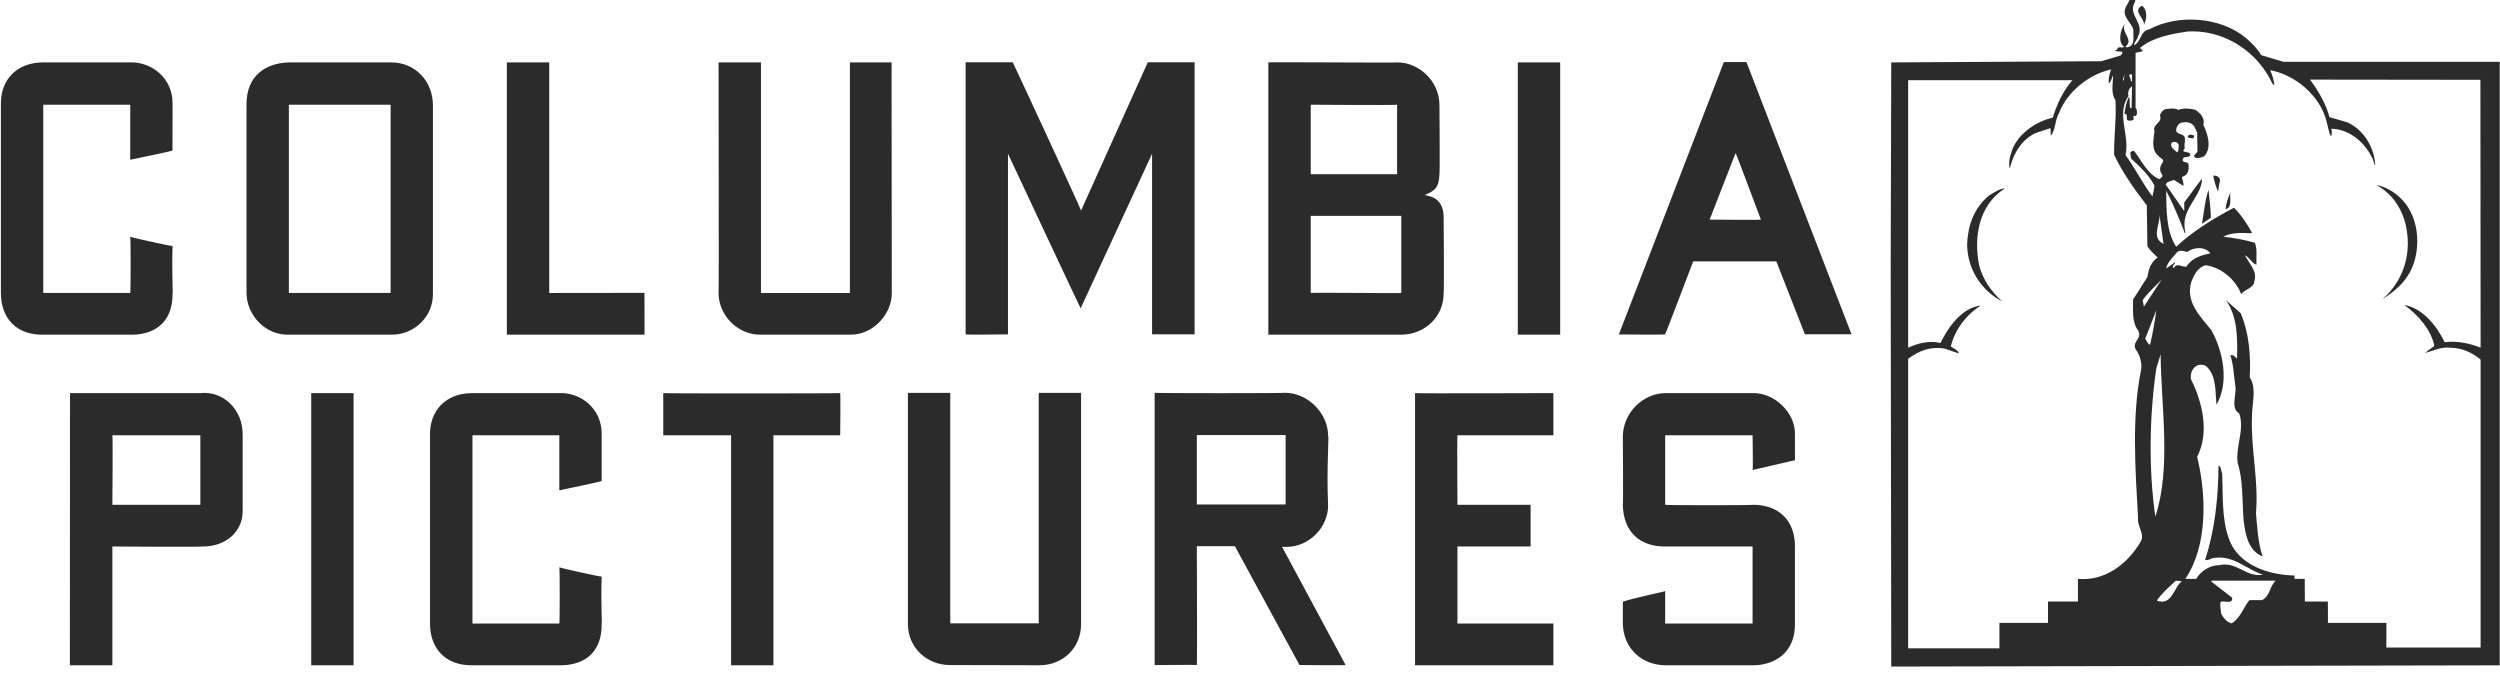 <svg xmlns="http://www.w3.org/2000/svg" fill="none" viewBox="0 0 178 48" height="48" width="178">
<g clip-path="url(#clip0_3_42)">
<path fill="#2B2B2B" d="M151.975 0.215C151.501 1.057 152.702 1.638 152.236 2.576C152.182 2.806 151.953 3.012 151.937 3.223C152.477 2.974 152.366 2.201 153.024 2.09C155.067 0.984 158.113 1.195 159.912 2.706C160.329 3.062 160.738 3.476 160.995 3.927L162.575 4.398H177.981V47.371L134.656 47.459L134.618 18.751L134.656 4.443L149.611 4.359L151.003 3.946C151.034 3.873 151.176 3.778 151.095 3.682L150.621 3.644V3.552C150.774 3.609 150.735 3.437 150.797 3.387C150.942 3.361 151.133 3.398 151.256 3.349C150.927 3.142 150.927 2.687 151.003 2.331C151.049 2.099 151.151 1.882 151.302 1.7C150.957 2.296 151.975 2.825 151.336 3.31C151.39 3.421 151.539 3.348 151.639 3.31C152.033 3.104 151.864 2.499 151.899 2.128C151.769 1.585 151.072 1.229 151.336 0.548L151.876 -0.459C152.052 -0.332 152.082 0.005 151.975 0.215ZM152.779 1.409L152.645 1.791C152.725 1.279 151.784 0.793 152.519 0.402C152.821 0.67 152.852 1.057 152.779 1.409ZM161.603 5.576C161.71 5.729 161.771 6.047 161.94 6.047C161.879 5.668 161.791 5.339 161.638 4.998C163.402 5.316 165.2 6.801 165.652 8.657C165.759 8.997 165.79 9.388 165.958 9.694C166.061 9.594 166.027 9.311 165.989 9.166C167.21 9.188 168.319 10.061 168.867 11.186C168.993 11.354 168.993 11.603 169.119 11.791C169.066 10.551 168.35 9.276 167.145 8.714L165.859 8.339C165.598 7.382 165.089 6.506 164.474 5.668L176.604 5.683L176.619 24.755C175.842 24.438 174.905 24.25 174.063 24.365C173.496 23.201 172.494 21.947 171.193 21.713C172.18 22.433 173.08 23.462 173.328 24.625L172.655 25.13C173.214 25 173.78 24.679 174.468 24.756C175.295 24.775 176.015 25.092 176.619 25.605V46.105H169.907L169.915 44.348H165.751L165.744 42.828H164.106L164.098 41.214H163.371V40.977C161.534 40.942 159.346 40.238 158.691 38.34C158.183 36.936 158.282 35.306 158.22 33.706C158.129 33.538 158.144 33.182 157.96 33.155C157.938 35.527 157.685 37.774 157.004 39.863C157.187 39.94 157.413 39.752 157.646 39.726C159.013 39.503 159.95 40.552 161.132 40.916C159.912 41.133 159.277 39.955 158.014 40.238C157.34 40.25 156.728 40.628 156.368 41.214H155.596C157.187 38.868 157.111 35.286 156.437 32.524C157.34 30.783 156.797 28.605 155.993 26.99C155.951 26.692 156.024 26.42 156.192 26.221C156.403 25.93 156.82 25.904 157.076 26.068C157.83 26.742 157.712 27.836 157.815 28.812C158.737 27.22 158.282 25.02 157.455 23.515C156.644 22.502 155.596 21.511 156.024 20.06C156.215 19.574 156.476 19.031 157.046 18.885C158.129 19.031 159.181 19.892 159.575 20.944C159.839 20.565 160.474 20.546 160.517 19.991C160.723 19.256 160.119 18.766 159.839 18.174C160.179 18.323 160.356 18.794 160.666 18.843C160.624 18.342 160.738 17.753 160.547 17.286C159.812 17.075 159.059 16.932 158.297 16.857C158.802 16.563 159.552 16.563 160.279 16.608L160.34 16.563C159.988 15.935 159.606 15.338 159.063 14.787C157.631 15.549 156.192 16.402 154.945 17.569C154.202 16.444 154.256 14.868 154.233 13.574C154.731 14.53 155.159 15.56 155.557 16.593L155.611 16.563C155.182 14.994 156.586 14.205 156.778 12.897C156.763 12.862 156.797 12.786 156.74 12.763L155.519 14.416V15.032L154.202 13.145C154.279 12.897 154.585 12.916 154.777 12.805L155.45 13.233C155.504 13.03 155.374 12.824 155.351 12.594C155.802 12.483 155.871 12.089 155.817 11.661C155.688 11.469 155.327 11.641 155.427 11.285C155.557 11.079 155.917 11.285 155.951 10.987C155.894 10.738 155.205 10.925 155.557 10.562C155.45 10.199 155.802 9.694 155.263 9.556C155.133 9.514 154.991 9.445 154.945 9.334C154.922 9.028 155.133 8.729 155.427 8.714C155.779 8.657 156.162 8.771 156.288 9.123L156.437 9.429L156.46 10.78C156.422 10.925 156.147 11.021 156.239 11.186C156.403 11.304 156.74 11.243 156.95 11.113C157.509 10.497 157.172 9.506 156.874 8.882C157.019 8.431 156.667 8.044 156.288 7.811C155.936 7.723 155.427 7.68 155.094 7.83C154.845 7.661 154.452 7.742 154.168 7.773C153.985 7.856 153.809 8.044 153.793 8.247C153.985 8.748 153.231 8.828 153.399 9.349C153.334 9.919 153.139 10.684 153.698 11.113C153.793 11.266 154.111 11.339 154 11.545C153.793 11.775 153.721 12.143 153.912 12.384C153.962 12.449 153.985 12.502 153.962 12.56L153.751 12.763C152.894 12.384 152.5 11.469 151.976 10.78C151.864 10.684 151.754 10.78 151.673 10.872L151.731 11.285C152.366 11.871 153.024 12.483 153.399 13.218C153.369 13.474 153.311 13.719 153.254 13.987C152.596 13.126 152.033 12.016 151.337 11.037C151.654 9.594 150.66 8.132 151.539 6.854C151.501 6.575 151.539 6.311 151.8 6.143L151.769 7.696H151.674C151.593 7.455 151.674 7.137 151.593 6.892C151.39 7.233 151.318 7.68 151.257 8.109C151.616 8.097 151.257 8.565 151.57 8.584C151.716 8.599 152.01 8.599 151.9 8.339V8.247C152.106 8.32 152.182 8.132 152.144 7.979C152.144 7.872 152.144 7.757 152.053 7.696V3.762L152.558 3.644C152.573 3.498 152.351 3.536 152.397 3.387C153.311 2.656 154.54 2.427 155.761 2.243C158.098 2.105 160.417 3.399 161.603 5.576ZM150.314 4.941C150.207 5.247 150.1 5.576 150.154 5.92C150.338 5.802 150.338 5.546 150.453 5.373C150.453 5.936 150.269 6.632 150.621 7.137C150.701 8.431 150.506 9.694 150.525 11.021C151.133 12.299 151.953 13.459 152.852 14.622L152.894 17.53C153.07 17.837 153.376 18.074 153.624 18.342C153.139 18.64 152.985 19.184 152.894 19.727L151.876 21.323C151.876 22.111 151.784 22.934 152.235 23.539C152.572 24.097 151.753 24.338 152.067 24.874C152.35 25.28 152.519 25.785 152.45 26.309C151.768 29.657 152.033 33.365 152.228 36.855C152.143 37.475 152.764 38.045 152.396 38.6C151.486 40.142 149.867 41.401 147.95 41.214V42.828H145.818V44.347H142.359V46.162H135.861V25.547C136.607 24.981 137.468 24.64 138.467 24.824L139.477 25.169C139.42 24.924 139.102 24.824 138.896 24.663C139.179 23.5 139.982 22.413 141.031 21.755C139.722 21.885 138.697 23.294 138.165 24.419C137.354 24.231 136.546 24.438 135.861 24.756V5.71H147.552C146.863 6.517 146.457 7.417 146.155 8.377C145.041 8.634 143.832 9.403 143.319 10.536C143.151 10.987 142.967 11.546 143.097 11.997C143.338 10.972 143.924 9.931 144.957 9.464L145.994 9.123L146.021 9.674C146.365 9.238 146.304 8.542 146.606 8.044C147.192 6.506 148.765 5.282 150.314 4.941ZM151.715 5.787C151.784 5.557 151.367 5.259 151.8 5.301V5.787H151.715ZM151.222 5.752C151.072 5.668 151.222 5.488 151.256 5.374L151.367 5.339C151.241 5.316 151.202 5.576 151.222 5.752ZM156.238 9.674C156.215 9.743 156.192 9.839 156.096 9.862C155.993 9.797 155.745 9.878 155.779 9.674C155.936 9.536 156.085 9.575 156.238 9.674ZM155.106 10.536C155.132 10.666 155.094 10.757 155.013 10.853C154.845 10.684 154.485 10.497 154.604 10.18C154.876 9.969 155.228 10.199 155.106 10.536ZM158.014 13.065C157.975 13.275 157.96 13.459 157.922 13.65C157.792 13.313 157.631 12.862 157.585 12.502C157.922 12.483 158.182 12.709 158.014 13.065ZM171.636 15.089C172.333 16.425 172.256 18.395 171.43 19.639C171.002 20.332 170.278 20.887 169.608 21.323C171.002 20.125 171.69 18.303 171.354 16.356C171.15 15.062 170.42 13.818 169.195 13.175C170.19 13.344 171.193 14.155 171.636 15.089ZM142.761 13.406C140.87 14.603 140.511 16.91 140.92 18.916C141.184 19.88 141.732 20.722 142.554 21.457C140.993 20.649 140.059 19.073 140.059 17.366C140.117 16.038 140.541 14.813 141.628 13.911C141.988 13.708 142.339 13.444 142.761 13.406ZM157.413 15.503L156.778 15.935C156.927 15.127 156.981 14.286 157.245 13.517C157.302 14.175 157.413 14.868 157.413 15.503ZM158.465 14.909C158.488 14.454 158.657 14.044 158.817 13.681C158.714 14.082 158.986 14.722 158.465 14.909ZM154.041 17.366C153.116 16.895 153.835 15.973 153.751 15.265L154.041 17.366ZM157.375 18.035C156.74 18.173 156.062 18.354 155.687 18.977C155.35 19.05 155.013 18.66 154.777 19.084C154.677 19.084 154.715 18.977 154.715 18.916L154.876 18.721L154.845 18.678L154.233 19.122C154.294 18.728 154.642 18.377 154.945 18.035C155.136 17.753 155.461 17.867 155.725 17.944C156.185 17.588 157.003 17.53 157.375 18.035ZM152.557 21.376C152.932 20.817 153.498 20.362 153.919 19.891L152.645 21.828L152.557 21.376ZM159.537 22.299C160.119 23.665 160.272 25.299 160.179 26.856C160.696 27.683 160.34 28.697 160.34 29.658C160.248 31.98 160.83 34.211 160.624 36.541C160.723 37.59 160.769 38.661 161.098 39.618C160.057 39.205 159.87 38.022 159.743 37.028C159.636 35.654 159.721 34.211 159.323 32.971C159.162 31.754 159.82 30.663 159.445 29.451C158.779 29.053 159.254 28.131 159.162 27.533C159.051 26.78 159.032 25.995 158.802 25.298C159.013 25.226 159.124 25.41 159.277 25.547C159.315 24.062 159.315 22.54 158.489 21.376L159.537 22.299ZM153.085 24.549C152.909 24.491 152.852 24.27 152.74 24.116L153.529 22.092C153.422 22.934 153.269 23.741 153.085 24.549ZM153.46 36.782C152.97 33.407 153.039 29.577 153.529 26.236L153.835 25.226C153.873 28.98 154.604 33.312 153.46 36.782ZM155.35 41.382C154.753 41.83 154.662 43.161 153.567 42.764C153.912 42.243 154.451 41.776 154.922 41.344L155.35 41.382ZM162.032 41.344C161.603 41.711 161.657 42.408 161.06 42.729H160.157C159.721 43.272 159.514 44.008 158.902 44.382C158.557 44.309 158.282 43.984 158.144 43.67C158.128 43.41 158.052 43.161 158.098 42.863C158.354 42.718 158.97 43.074 158.932 42.561L157.455 41.416L157.463 41.344H162.032ZM111.084 23.829C111.053 23.829 108.015 23.833 108.068 23.829V4.443H111.084M9.31 4.443C10.737 4.405 12.321 5.515 12.287 7.417C12.287 7.417 12.287 10.715 12.28 10.723C12.249 10.757 9.31 11.373 9.272 11.373V7.455H3.08V20.856H9.271C9.31 20.856 9.31 16.861 9.271 16.861C9.31 16.899 12.287 17.558 12.287 17.515C12.226 19.291 12.321 20.856 12.287 20.856C12.321 23.202 10.703 23.868 9.271 23.829H3.08C1.19 23.868 0.064 22.677 0.064 20.856V7.455C0.019 5.722 1.159 4.443 3.08 4.443H9.31ZM102.489 7.497C102.489 7.455 102.527 12.403 102.489 12.403C102.447 13.313 102.229 13.559 101.433 13.888C101.659 13.964 102.753 13.972 102.787 15.418C102.795 15.48 102.825 20.894 102.787 20.894C102.787 22.593 101.394 23.829 99.772 23.829H90.305V4.443C90.305 4.405 99.516 4.481 99.516 4.443C100.981 4.443 102.489 5.729 102.489 7.497ZM99.474 7.455V12.403H93.324V7.455C93.29 7.455 99.489 7.501 99.474 7.455ZM99.772 15.368V20.86C99.772 20.894 93.397 20.817 93.324 20.86V15.368H99.772ZM131.828 23.802H128.51L126.474 18.61H120.555C120.544 18.629 118.591 23.802 118.553 23.802C118.591 23.852 115.262 23.802 115.262 23.814L122.74 4.42H124.347L131.828 23.802ZM125.38 15.636C125.38 15.671 121.752 15.636 121.726 15.636L123.574 10.899C123.612 10.899 125.38 15.671 125.38 15.636ZM72.105 4.432C72.144 4.47 77.015 14.99 76.973 14.99L81.725 4.432H85.055V23.806H82.028V10.945L76.942 21.95C76.919 21.947 71.768 10.945 71.768 10.945V23.806C71.814 23.806 68.768 23.849 68.753 23.806V4.432H72.105ZM39.104 20.86L45.885 20.852L45.893 23.829H36.089V4.443H39.104V20.86ZM54.181 20.86H60.514V4.443H63.48L63.495 20.894C63.495 22.379 62.133 23.868 60.514 23.829H54.181C52.558 23.868 51.162 22.471 51.162 20.86C51.2 20.818 51.15 4.443 51.162 4.443H54.181L54.181 20.86ZM30.823 7.497V20.894C30.862 22.54 29.473 23.86 27.854 23.829H20.606C18.915 23.902 17.583 22.459 17.552 20.894V7.417C17.552 5.358 18.953 4.489 20.568 4.443H27.854C29.545 4.443 30.823 5.76 30.823 7.497ZM27.812 7.455V20.856H20.568V7.455H27.812ZM110.601 30.993H103.771C103.736 30.993 103.771 35.941 103.771 35.941H108.979V38.91H103.771V44.397H110.601V47.367H100.752V27.989C100.794 28.023 110.601 27.989 110.601 27.989V30.993ZM124.783 27.989C126.367 27.943 127.844 29.424 127.798 30.916C127.798 30.954 127.806 32.803 127.798 32.768L124.783 33.465C124.825 33.511 124.783 30.993 124.783 30.993H118.561V35.941C118.603 35.983 124.86 35.983 124.825 35.941C126.635 35.941 127.844 37.054 127.798 38.99V44.398C127.844 46.414 126.398 47.367 124.825 47.367H118.603C116.938 47.367 115.584 46.215 115.546 44.398V42.837C116.579 42.507 118.561 42.129 118.561 42.079V44.398H124.783V38.91H118.53C116.755 38.91 115.583 37.877 115.546 35.941C115.584 35.941 115.546 31.035 115.546 31.035C115.584 29.386 116.976 27.989 118.603 27.989L124.783 27.989ZM59.821 27.989C59.856 27.973 59.821 30.989 59.821 30.993H55.069V47.367H52.053V30.993H47.224V27.989C47.259 28.023 59.856 28.016 59.821 27.989ZM67.659 44.382H73.957V27.973H76.973V44.42C76.98 46.12 75.691 47.351 74.037 47.367L67.628 47.351C66.04 47.351 64.643 46.154 64.643 44.42V27.973H67.659V44.382ZM25.175 47.367H22.16V27.989H25.175V47.367ZM14.304 27.989C15.807 27.817 17.315 29.095 17.277 30.993V36.416C17.277 37.805 16.113 38.956 14.338 38.91C14.384 38.956 8.001 38.91 8.001 38.91V47.367H4.974L4.986 27.989H14.304ZM14.265 30.993V35.941H8.001C8.001 35.983 8.039 30.993 8.001 30.993H14.265ZM39.862 27.989C41.293 27.935 42.877 29.053 42.839 30.954V34.253C42.801 34.288 39.862 34.911 39.824 34.911V30.993H33.639V44.394H39.824C39.862 44.394 39.862 40.395 39.824 40.395C39.862 40.433 42.839 41.095 42.839 41.053C42.777 42.836 42.877 44.394 42.839 44.394C42.877 46.743 41.254 47.401 39.824 47.367H33.639C31.749 47.401 30.617 46.203 30.617 44.394V30.993C30.578 29.263 31.711 27.989 33.639 27.989L39.862 27.989ZM91.537 27.966C93.167 28.004 94.56 29.454 94.56 31.019C94.641 31.062 94.441 33.385 94.56 35.918C94.606 37.529 93.205 38.937 91.621 38.937H91.284L95.807 47.348C95.807 47.386 92.524 47.348 92.524 47.348L87.925 38.891H85.215C85.215 38.891 85.246 47.386 85.215 47.348C85.161 47.329 82.196 47.348 82.211 47.356V27.966C82.231 28.004 91.499 28.004 91.537 27.966ZM91.537 30.977V35.918H85.215V30.977H91.537Z" clip-rule="evenodd" fill-rule="evenodd"></path>
</g>
<defs>
<clipPath id="clip0_3_42">
<rect fill="white" height="48" width="178"></rect>
</clipPath>
</defs>
</svg>
